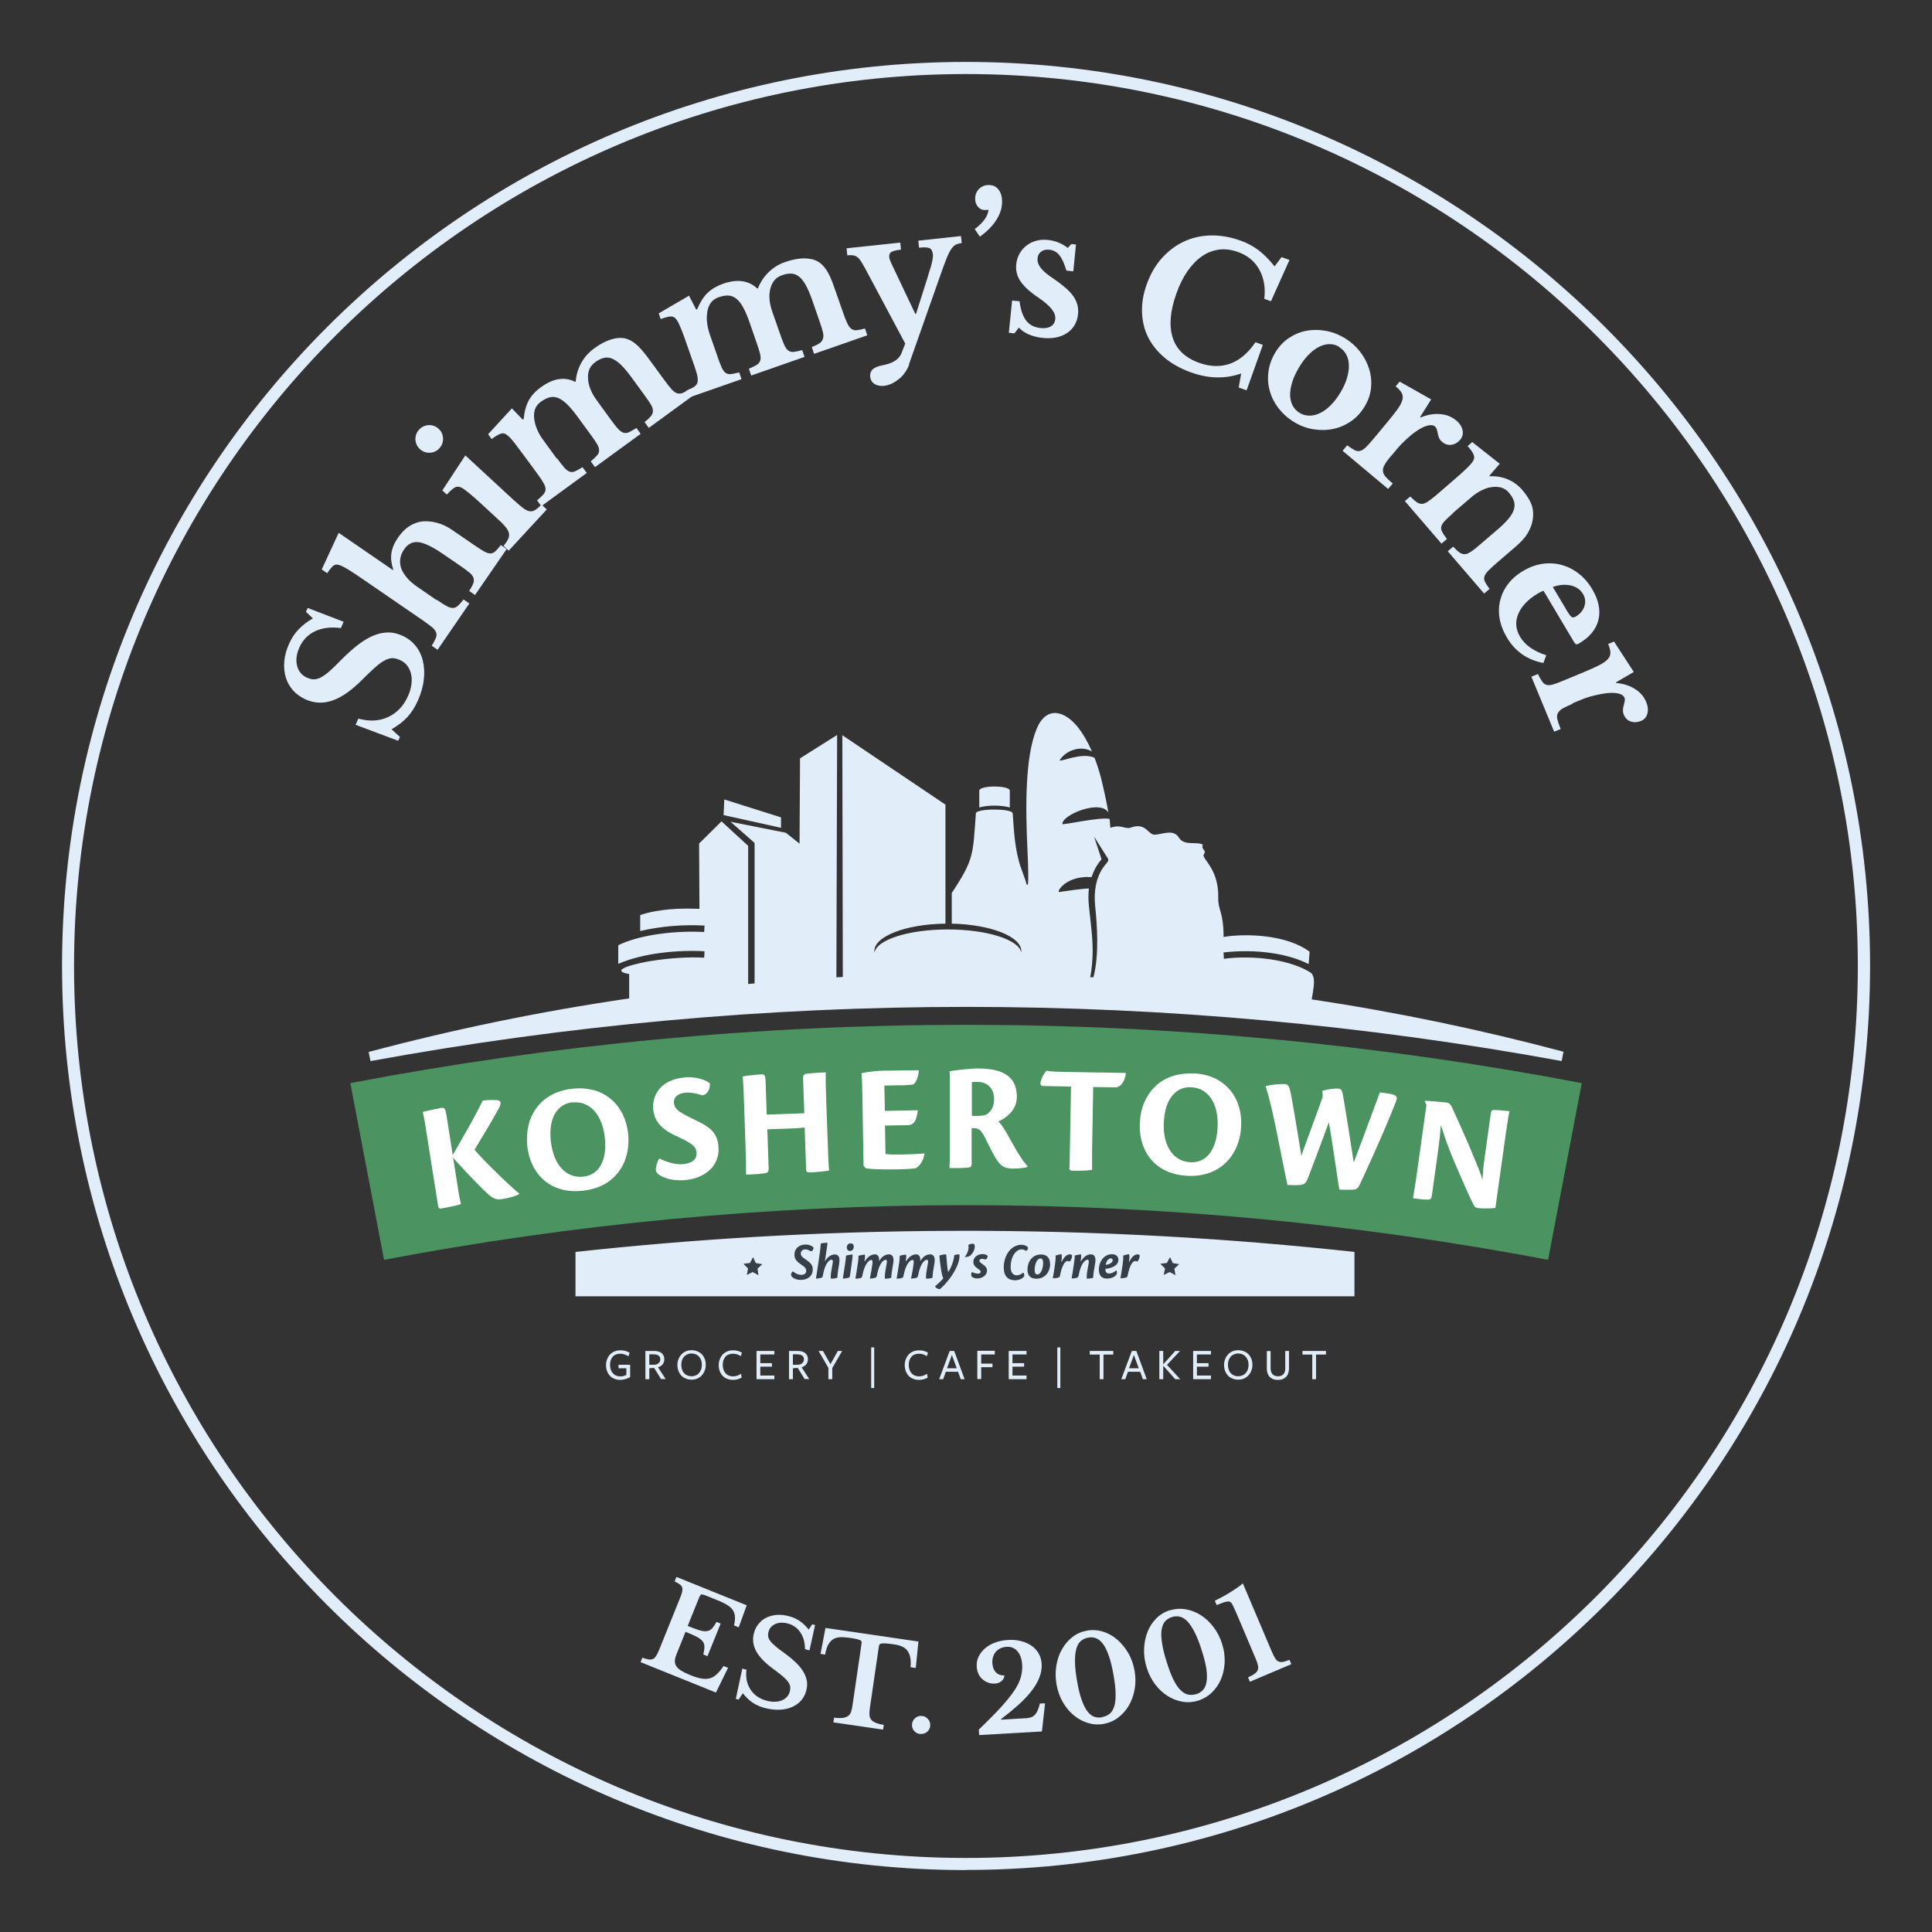 <?xml version="1.0" encoding="UTF-8"?>
<svg id="Layer_1" data-name="Layer 1" xmlns="http://www.w3.org/2000/svg" viewBox="0 0 159.43 159.43">
  <rect x="0" y="0" width="159.43" height="159.43" fill="#333333" stroke="none"/>
  <defs>
    <style>
      .cls-1 {
        fill: #363e48;
      }

      .cls-1, .cls-2, .cls-3, .cls-4 {
        stroke-width: 0px;
      }

      .cls-2 {
        fill: #e1eef9;
      }

      .cls-3 {
        fill: #4c9362;
      }

      .cls-4 {
        fill: #fff;
      }
    </style>
  </defs>
  <g>
    <path class="cls-2" d="M30.58,87.58l-.16-.77c7.01-1.87,14.19-3.35,21.5-4.42v-2.01c-1.98-.36,1.14-.97,1.74-1.07,1.51-.24,3.13-.36,4.45-.28l.03-.53c-2.17-.13-5.11.15-7.12,1.04v-1.54c1.93-.94,4.97-1.21,7.09-1.09l.03-.53c-1.73-.1-3.62.05-5.31.45v-1.32c1.63-.53,3.37-.57,4.89-.51l-.03-5.39,1.85-1.83,2.2,2.02v11.4l.53-.05v-11.59l-.09-.08-1.9-1.67,4.57.91,1.13.9.04-7.04,3.06-1.93-.06,20,.53-.03-.04-19.95,8.51,5.73v9.82c-3.26.04-5.87,1.04-5.87,2.27,0,.04,0,.08.01.13.17-1.07,2.82-1.92,6.06-1.92s5.89.85,6.06,1.92c0-.04,0-.08,0-.13,0-1.21-2.54-2.2-5.74-2.27v-2.53l.02-.03c1.83-2.77,1.72-3.12,1.97-6.54.03-.42,3.01-.42,3.04,0,.1,1.4.17,3.05.68,4.49.13.37.26.73.39,1.09.07.37.18.46.2.1.05-.77-.06-2.8-.06-2.81-.15-3.3-.21-7.53.78-9.88.81-1.9,2.32-1.46,3.42-.06.39.5.77,1.15,1.13,1.96-.98-.56-2.21-.03-2.67.73.09.16,1.83-.69,2.88-.21.19.49.37,1.04.53,1.64.2.82.4,1.68.62,2.89-.64-1.13-3.88.19-3.8.95.15.06,3.16-.61,3.89-.43.06.39.02.3.07.73.91-.32,1.21.15,1.66-.01,1.31-.48,1.43.62,2.02.58.7-.05,1.53-.48,1.98.25.43.71,1.51.28,1.97.58-.18.42.35.41.08.8-.23.33,1.25,1.13,1.19,3.58-.03,1.02.44,1.12.44,3.23,1.77-.3,5.19-.22,7.1,1.22l-.08,1.02c-.83-.43-1.89-.74-3.04-.91-1.31-.2-2.72-.2-4-.05.06.1.01.52.06.52,1.22-.16,2.59-.14,3.86.05,1.33.2,2.54.59,3.34,1.13.06.08.12.17.16.28.14.36,0,1.2-.13,1.89,7.06,1.06,14,2.51,20.78,4.32l-.15.77c-16.2-2.97-32.67-4.47-49.14-4.47s-32.93,1.5-49.14,4.47ZM89.96,80.64h.27c.48-1.81.31-4.28.14-5.91-.06-.63-.03-1.15.05-1.6.02-.13.05-.25.08-.36.03-.11.06-.22.1-.32.23-.65.55-1.03.7-1.2.12-.14.19-.23.14-.38l-1.16-1.84.62,1.88c-.18.21-.56.67-.82,1.46-.07,0-.13,0-.21.01-.18-.03-.41,0-.67.03-1.47.21-2.02,1.23-1.79,1.2.62-.09,1.96-.29,2.45-.29-.05.43-.06.91,0,1.46.03.34.07.63.1.91.17,1.54.32,2.85.09,4.46-.02.15-.05.31-.08.48ZM64.45,68.31v-.86l-4.68-1.48-.06,1.29,4.74,1.05ZM83.33,66.63v-1.38c0-.46-2.52-.46-2.52,0v1.38c.74-.2,1.77-.2,2.52,0Z"/>
    <path class="cls-3" d="M31.69,103.96l-2.78-14.58c16.75-3.2,33.76-4.81,50.81-4.81s34.06,1.61,50.81,4.81l-2.78,14.58c-15.56-2.95-31.61-4.51-48.03-4.51s-32.47,1.56-48.03,4.51Z"/>
    <path class="cls-4" d="M36.15,99.51c.02.11.05.17.11.2.06.03.14.03.24,0,.07-.01.16-.03.27-.05.11-.02.22-.05.35-.07.13-.03.25-.05.38-.08.12-.03.23-.06.33-.08.1-.03.17-.05.21-.07-.02-.08-.04-.19-.07-.32-.03-.13-.06-.3-.1-.5-.04-.2-.08-.45-.12-.75l-.36-2.27c.04.06.12.16.24.29.12.14.27.3.44.48.17.18.35.38.55.59.2.21.39.41.59.61.2.2.38.39.55.56.17.17.32.31.44.42.17.16.32.28.45.35.13.08.25.13.37.14.12.02.26.01.41-.01.23-.04.44-.08.64-.13.2-.05.37-.11.51-.16.14-.05.23-.09.26-.13v-.05c-.16-.12-.33-.28-.54-.46-.2-.19-.42-.39-.66-.61-.24-.22-.47-.45-.71-.69-.24-.24-.47-.47-.7-.69-.22-.23-.43-.44-.61-.64-.18-.19-.34-.37-.46-.51.17-.29.35-.6.55-.92.19-.33.39-.65.58-.97.19-.32.37-.62.52-.9.16-.28.29-.51.39-.69.07-.14.1-.25.11-.34,0-.09-.02-.16-.09-.21-.07-.05-.2-.07-.37-.07-.21-.01-.4-.01-.57,0-.17.01-.32.03-.45.05-.15.31-.33.65-.53,1.04-.2.38-.42.78-.65,1.19-.23.41-.45.8-.68,1.19-.22.39-.43.74-.61,1.06l-.51-3.23c-.03-.18-.06-.33-.09-.43-.03-.1-.07-.17-.12-.2-.05-.03-.12-.04-.2-.03-.06,0-.14.03-.25.05-.11.02-.22.05-.35.07-.13.03-.26.06-.38.08-.13.03-.24.06-.34.08-.1.02-.18.05-.23.06.03.12.07.31.12.58.05.27.11.61.17,1.04l.97,6.12ZM47.26,89.84c-.66.07-1.24.24-1.74.51-.5.27-.9.61-1.22,1.04-.32.42-.55.9-.68,1.44-.13.54-.17,1.11-.11,1.72.04.41.13.8.27,1.19.14.39.33.75.58,1.08s.54.62.9.85c.36.24.77.41,1.24.52.47.11,1,.13,1.6.07.55-.06,1.03-.19,1.46-.38.43-.19.8-.44,1.1-.74.31-.3.56-.64.75-1.02.19-.38.32-.79.39-1.23.07-.44.08-.89.03-1.36-.05-.45-.15-.88-.31-1.27-.16-.4-.37-.76-.63-1.08-.26-.32-.57-.59-.93-.81-.36-.22-.76-.38-1.21-.47-.45-.09-.94-.12-1.48-.06h-.01ZM47.24,90.98c.38-.04.73,0,1.04.14.31.13.58.33.8.59.23.27.41.58.55.95.14.37.23.77.28,1.21.07.63.04,1.17-.08,1.64-.12.46-.32.83-.61,1.11-.29.27-.65.43-1.11.48-.32.03-.63,0-.93-.11-.3-.11-.56-.28-.8-.53-.24-.25-.44-.56-.6-.95-.16-.39-.27-.84-.33-1.36-.05-.51-.04-.96.03-1.35.07-.38.19-.71.36-.97.17-.26.37-.46.61-.61.24-.14.5-.23.77-.26h.01ZM56.56,88.91c-.43.03-.81.11-1.12.24-.31.12-.57.28-.78.46-.21.18-.37.38-.48.6-.12.21-.2.43-.24.65-.04.22-.05.41-.04.6.01.2.05.4.11.6.06.2.16.4.3.59.14.19.33.39.58.57.25.19.57.37.95.54.34.16.61.29.83.41.21.12.38.23.49.33.12.1.2.2.24.3.05.1.07.21.08.32.01.2-.03.36-.12.5-.09.13-.23.24-.41.31-.18.07-.38.12-.62.14-.21.01-.43,0-.66-.04-.23-.04-.46-.1-.67-.18-.22-.08-.41-.16-.58-.25-.03.02-.06.07-.1.14-.03.07-.07.16-.1.26s-.06.2-.08.3c-.02.1-.03.18-.02.26,0,.09.04.17.1.24.06.07.16.15.29.22.12.07.28.14.47.21.19.06.41.11.66.14.25.03.53.04.83.02.39-.03.76-.11,1.11-.24.35-.13.66-.32.93-.55.27-.23.47-.51.61-.84.14-.33.2-.7.17-1.11-.02-.31-.08-.58-.18-.81-.1-.22-.24-.42-.4-.58-.17-.17-.37-.31-.6-.45-.23-.13-.48-.27-.77-.4-.32-.15-.58-.28-.8-.4-.22-.12-.39-.23-.53-.33-.13-.1-.23-.21-.29-.32-.06-.11-.1-.23-.11-.36-.01-.23.06-.42.24-.57.17-.15.43-.24.78-.27.13,0,.28,0,.44.02.16.02.31.05.46.08.15.04.27.08.37.12.13,0,.24-.04.33-.1.09-.07.16-.15.22-.25.05-.1.09-.21.11-.32.02-.11.03-.21.02-.31-.09-.08-.21-.15-.35-.22-.15-.07-.31-.12-.5-.17-.18-.05-.37-.08-.57-.1-.2-.02-.39-.03-.57-.01h-.01ZM63.27,91.97l-.09-2.61c0-.19-.02-.33-.03-.44-.02-.1-.05-.17-.09-.21-.04-.04-.11-.06-.19-.05-.08,0-.18,0-.32.02-.14,0-.28.02-.44.04-.16.01-.31.03-.46.05-.15.02-.27.04-.37.06.02.12.03.32.05.59.02.27.03.63.05,1.06l.14,4.09c.02.53.03,1,.04,1.38,0,.39,0,.71,0,.97.07,0,.17,0,.29,0,.12,0,.25-.01.39-.02.14,0,.28-.02.41-.03.14-.01.25-.03.35-.04.11,0,.19-.03.26-.05.06-.02.11-.06.13-.11.03-.05.04-.12.04-.22l-.11-3.26,1.79-.06c.31-.01.57-.02.78-.04.21-.01.38-.03.51-.05l.12,3.46c0,.11.03.18.09.21.05.03.13.04.23.04.09,0,.2-.01.35-.02.14-.01.3-.02.46-.04.16-.01.31-.03.45-.05.14-.02.24-.04.32-.05,0-.08-.02-.19-.03-.33-.01-.13-.02-.3-.03-.51-.01-.2-.02-.46-.03-.75l-.15-4.17c-.02-.54-.03-1-.04-1.39,0-.39,0-.71,0-.95-.12,0-.25.01-.39.02-.14,0-.28.02-.43.03-.14.01-.28.02-.4.03-.12,0-.23.02-.32.03-.08,0-.14.03-.19.05-.05.02-.09.06-.11.11-.02.05-.03.13-.03.22l.1,2.89-3.09.11ZM71.23,96.15l.21.26c.16.03.43.05.83.07.39.02.88.02,1.46.02.52,0,.94-.02,1.25-.04.31-.02.51-.04.6-.06.11-.07.22-.16.31-.27.09-.1.17-.23.24-.38.07-.15.12-.33.16-.54l-.03-.03c-.17.02-.35.03-.55.04s-.4.02-.6.03c-.2,0-.39.01-.56.02-.18,0-.33,0-.45,0-.22,0-.41,0-.57,0-.16-.01-.32-.03-.46-.05l-.04-2.34,1.85-.03c.16,0,.29-.03.4-.1.12-.07.21-.19.29-.37.07-.18.13-.43.17-.76l-2.72.05-.04-2.09,1.14-.02c.2,0,.38,0,.55-.01.17,0,.32-.02.45-.03.13-.01.23-.03.3-.06.05-.06.1-.13.16-.22.05-.09.1-.2.14-.35.05-.15.08-.34.11-.57-.27,0-.55,0-.84.01-.3,0-.59,0-.88.01-.29,0-.55,0-.78.01-.24,0-.43,0-.57.01-.2,0-.41.02-.61.04-.2.02-.4.05-.58.07-.18.03-.34.06-.48.09.02.19.03.37.04.54,0,.17.01.34.02.52,0,.17,0,.37.01.57l.1,5.95ZM80.2,93.1s.06,0,.09,0c.03,0,.06,0,.09,0,.07,0,.14,0,.21.02.07.01.14.05.21.09.07.05.15.12.22.23.08.1.16.24.25.41.18.36.33.68.47.94.13.26.25.48.35.66.11.18.21.33.3.45.11.14.23.26.35.33.12.08.25.13.39.16.14.03.3.05.48.04.17,0,.35,0,.51-.02.17-.01.31-.03.43-.05.12-.02.2-.05.24-.07v-.05c-.11-.13-.23-.28-.36-.45-.12-.17-.26-.38-.42-.64-.15-.25-.33-.56-.53-.92-.14-.25-.27-.48-.4-.71-.13-.22-.25-.42-.37-.59-.12-.17-.23-.3-.33-.38.11-.05.22-.11.36-.19.13-.08.27-.17.4-.29.14-.11.26-.24.38-.39.11-.15.21-.32.28-.51.07-.19.11-.41.11-.65,0-.53-.11-.97-.34-1.31-.23-.35-.58-.61-1.05-.78-.47-.17-1.08-.26-1.82-.26-.12,0-.27,0-.44.02-.17.01-.35.02-.55.04-.19.02-.38.04-.56.06-.18.02-.34.04-.48.06-.14.02-.24.04-.31.05,0,.11.01.23.02.35,0,.12,0,.25,0,.4v4.88c0,.54,0,1.01,0,1.39,0,.39-.02.71-.03.97.08,0,.18,0,.31,0,.13,0,.27,0,.42,0,.15,0,.3,0,.44-.02.14,0,.26-.01.35-.02.07,0,.13-.02.18-.04.05-.02.08-.05.1-.1.02-.05.03-.11.03-.2v-2.93ZM80.2,89.3c.07-.01.14-.02.22-.02.08,0,.16,0,.24,0,.26,0,.5.05.7.16.2.1.37.26.49.48.12.21.18.48.18.81,0,.21-.03.39-.08.54-.05.15-.11.27-.19.37-.07.1-.15.17-.22.23-.07.06-.13.09-.18.12-.05.02-.12.04-.22.06-.1.01-.2.03-.32.03-.12,0-.23.01-.34.01s-.2,0-.28-.02v-2.76ZM88.24,96.37c0,.1.02.16.07.19.05.03.13.05.23.05.31,0,.6,0,.87-.01.27-.01.5-.03.71-.06,0-.08,0-.19,0-.33,0-.13,0-.3,0-.5,0-.2,0-.45,0-.75l.09-5.26,1.91.03c.1-.02.21-.07.32-.15.11-.09.21-.21.29-.38.09-.17.14-.39.18-.66l-4.71-.08c-.31,0-.57,0-.78-.02-.21,0-.38-.01-.52-.02-.14,0-.25-.01-.33-.03-.08,0-.16-.02-.21-.04-.05.05-.1.12-.15.19-.05.07-.11.16-.16.26-.05.1-.11.23-.15.38-.05.16-.06.28-.01.34.04.07.12.1.24.1l2.25.04-.12,6.7ZM98.5,88.59c-.67-.03-1.26.05-1.8.23-.53.19-.99.46-1.37.83-.38.37-.68.81-.9,1.31-.22.51-.34,1.07-.37,1.68-.02.41,0,.82.08,1.22.08.41.21.79.4,1.16.19.37.44.69.75.98.32.29.69.53,1.14.71.45.18.97.29,1.56.32.55.03,1.05-.02,1.5-.15.45-.12.86-.31,1.21-.56.35-.25.65-.54.9-.89.25-.35.44-.73.58-1.15.14-.42.22-.87.24-1.33.02-.45-.01-.89-.1-1.31-.09-.42-.24-.81-.45-1.17-.21-.36-.47-.67-.79-.95-.32-.28-.69-.49-1.12-.66-.43-.16-.91-.26-1.45-.29h-.01ZM98.3,89.72c.38.02.72.12,1,.3.28.18.52.42.7.71.18.3.31.64.39,1.03.08.39.11.8.09,1.24-.03.63-.14,1.17-.33,1.61-.19.44-.44.77-.77,1-.33.22-.72.32-1.17.3-.32-.02-.62-.1-.9-.25-.27-.15-.51-.37-.71-.65-.2-.28-.35-.63-.45-1.03-.1-.41-.14-.87-.11-1.4.03-.52.11-.96.24-1.33.13-.37.3-.67.51-.9.21-.23.44-.4.69-.5.26-.1.53-.15.8-.13h.01ZM110.51,89.84c-.22-.02-.43-.01-.66.02-.23.03-.47.08-.73.16,0,.06.02.14.02.23,0,.09.01.18.01.26-.15.41-.29.82-.44,1.23-.15.41-.29.8-.43,1.18-.14.38-.27.73-.39,1.06-.12.32-.22.61-.31.85-.09.24-.15.43-.19.56-.08-.53-.17-1.05-.25-1.54-.08-.49-.16-.96-.23-1.39-.07-.43-.14-.82-.2-1.17-.06-.35-.12-.65-.16-.89-.05-.24-.09-.43-.13-.57-.04-.13-.09-.23-.15-.28-.06-.05-.14-.09-.23-.09-.11,0-.24,0-.39,0-.15,0-.31.02-.47.04-.16.02-.31.04-.44.06-.13.02-.23.05-.3.07.14.46.28.95.41,1.49.13.53.25,1.08.37,1.65.12.57.24,1.14.35,1.72.11.58.23,1.15.34,1.7.11.56.22,1.09.33,1.59.15.01.31.02.48.02.17,0,.32,0,.46-.01.14-.01.24-.02.31-.04.1-.03.18-.09.25-.17.07-.08.12-.19.17-.31.06-.16.14-.35.22-.57.09-.23.18-.47.28-.74.1-.27.2-.54.31-.82.11-.28.21-.56.31-.83.1-.27.2-.52.28-.75.09-.23.16-.43.22-.6.06-.16.1-.29.13-.36.06.38.13.77.19,1.18.06.41.13.81.19,1.22.06.41.12.8.18,1.19.06.38.11.74.16,1.08.05.33.1.63.14.89.12.01.24.02.37.02.14,0,.27,0,.4,0,.13,0,.25,0,.35-.01.1,0,.18-.02.23-.03.07-.03.13-.07.18-.13.05-.06.1-.14.15-.24.35-.75.7-1.51,1.05-2.29.35-.78.69-1.55,1.02-2.32.33-.77.64-1.53.93-2.27.05-.12.07-.22.06-.3-.01-.08-.06-.14-.13-.19-.07-.05-.18-.08-.31-.11-.13-.03-.27-.05-.4-.07-.13-.02-.25-.03-.35-.05-.1-.01-.17-.02-.2-.02-.09.22-.19.5-.31.83-.12.33-.27.72-.44,1.18-.17.46-.37,1-.6,1.62-.23.62-.5,1.34-.81,2.15-.1-.66-.2-1.28-.29-1.88-.09-.6-.18-1.14-.26-1.64-.08-.5-.15-.92-.21-1.28-.06-.35-.1-.61-.13-.78-.02-.09-.04-.16-.06-.24-.02-.07-.05-.13-.09-.18-.04-.05-.08-.07-.14-.08h-.01ZM117.71,91.2l-.75,5.35c-.07.54-.14.99-.2,1.37-.06.38-.12.7-.16.95.15.03.31.05.46.07.15.02.29.03.42.04.13,0,.23.01.31.01.08,0,.14,0,.19-.02.05-.01.09-.04.11-.08.03-.04.04-.11.06-.19l.47-3.36c.03-.22.06-.44.09-.68.03-.23.06-.5.1-.79.03-.29.06-.64.09-1.03.09.28.18.54.26.79.08.25.17.5.26.75.09.25.19.51.3.79.11.28.24.59.39.93.18.42.34.79.48,1.11.14.32.26.6.37.85.11.25.22.49.32.7.1.22.21.44.32.66.04.09.09.15.14.19.05.04.12.07.21.08.11.02.24.02.39.03.15,0,.3,0,.45,0,.15,0,.28-.01.39-.02.11,0,.19-.01.22-.02l.79-5.63c.07-.53.14-.98.2-1.37.06-.38.11-.71.17-.98-.11-.02-.23-.03-.36-.04-.13-.01-.27-.03-.41-.04-.14,0-.29-.02-.43-.02-.07-.01-.12-.01-.17,0-.05.01-.08.04-.11.09-.03.05-.05.12-.06.21l-.5,3.58c-.02.16-.04.31-.06.45-.02.14-.04.28-.05.42-.01.14-.03.29-.04.45-.01.16-.02.35-.03.56-.07-.24-.16-.48-.25-.73-.1-.25-.2-.51-.32-.79-.12-.28-.24-.58-.38-.91-.14-.34-.29-.7-.45-1.05-.16-.36-.31-.7-.46-1.04-.15-.33-.28-.64-.41-.91-.12-.27-.22-.49-.3-.66-.05-.08-.11-.14-.16-.19-.05-.05-.11-.08-.18-.09-.05,0-.14-.02-.26-.03-.12-.01-.26-.03-.41-.04-.16-.02-.31-.03-.47-.04-.16-.01-.3-.02-.43-.03-.13,0-.22-.01-.28-.01v.06s.14.31.14.31Z"/>
    <path class="cls-2" d="M47.49,103.31c9.36-1.02,19.73-1.7,30.98-1.74,12.16-.05,23.32.65,33.3,1.74v3.66H47.49v-3.66Z"/>
    <path class="cls-1" d="M67.13,102.99c0,.11-.12.32-.25.25-.07-.04-.24-.14-.42-.14-.22,0-.38.14-.38.33,0,.15.05.27.4.5.46.3.59.51.59.82,0,.58-.46.87-1,.87-.31,0-.6-.12-.73-.27-.04-.05-.06-.09-.06-.17,0-.11.07-.22.15-.27.16.14.42.29.69.29s.41-.13.41-.32c0-.18-.07-.3-.42-.53-.45-.3-.55-.53-.55-.83,0-.46.35-.82.93-.82.32,0,.59.15.66.28Z"/>
    <path class="cls-1" d="M69.26,104.23c-.04.22-.06.38-.11.68-.02.13-.05.4-.05.53-.14.06-.45.08-.52.08-.03,0-.04-.21,0-.52.04-.26.09-.51.14-.81.02-.13,0-.24-.1-.24-.19,0-.56.32-.72,1.33-.01.08-.03.12-.07.14-.06.04-.28.08-.5.09.08-.42.29-1.89.34-2.26.05-.46.06-.56.06-.64.15-.03.37-.06.5-.06.06,0,.06.08.04.18-.04.27-.11.79-.2,1.36.22-.37.5-.57.84-.57.31,0,.42.29.34.72Z"/>
    <path class="cls-1" d="M70.35,103.77c-.08.56-.16,1.22-.21,1.51-.01.08-.04.12-.07.14-.04.03-.29.08-.52.09.04-.28.12-.74.18-1.15.06-.45.09-.67.08-.74.05-.03.45-.1.5-.1s.06.04.03.25ZM70.45,102.88c.01.23-.16.35-.3.35-.11,0-.25-.04-.27-.28-.01-.26.2-.35.3-.35.14,0,.26.06.28.28Z"/>
    <path class="cls-1" d="M71.37,104.07c.18-.27.46-.56.83-.56.25,0,.37.22.34.52t0,.04h0c.19-.31.45-.56.83-.56.33,0,.4.34.35.67-.03.19-.08.48-.12.73-.03.21-.05.4-.05.53-.11.06-.44.08-.51.08-.04,0-.03-.24,0-.49.03-.22.1-.6.14-.82.03-.16-.01-.25-.09-.25-.19,0-.54.28-.73,1.3-.02.09-.04.13-.08.16-.06.03-.23.08-.5.09.09-.41.19-1,.22-1.29.01-.13,0-.25-.1-.25-.18,0-.55.3-.74,1.3-.02.09-.03.13-.07.16-.06.04-.22.08-.5.09.05-.26.13-.8.19-1.2.06-.36.07-.59.06-.69.07-.03.46-.1.5-.1.05,0,.06.14.01.46,0,.03-.01.07-.01.09h.01Z"/>
    <path class="cls-1" d="M74.77,104.07c.18-.27.46-.56.83-.56.25,0,.37.22.34.52t0,.04h0c.19-.31.45-.56.83-.56.33,0,.4.34.35.67-.03.19-.08.48-.12.73-.03.21-.05.4-.05.53-.11.06-.44.08-.51.08-.04,0-.03-.24,0-.49.03-.22.1-.6.14-.82.03-.16-.01-.25-.09-.25-.19,0-.54.28-.73,1.3-.02.09-.04.13-.08.16-.06.03-.23.08-.5.09.09-.41.19-1,.22-1.29.01-.13,0-.25-.1-.25-.18,0-.55.3-.74,1.3-.02.09-.03.13-.07.16-.06.04-.22.08-.5.09.05-.26.13-.8.19-1.2.06-.36.07-.59.06-.69.07-.03.46-.1.5-.1.05,0,.06.14.01.46,0,.03-.01.07-.01.09h.01Z"/>
    <path class="cls-1" d="M77.16,106.15c.19-.16.56-.5.68-.66-.03-.07-.07-.17-.11-.32-.08-.37-.19-1.2-.21-1.56.12-.05.39-.1.5-.1.05,0,.06.03.07.08.02.34.07.85.1,1.11.02.13.05.22.06.27.28-.42.47-1.01.5-1.4.05-.02.26-.06.39-.06.03,0,.04.06.04.13,0,.31-.12.85-.65,1.64-.36.54-.83,1.01-.99,1.1-.18,0-.35-.13-.38-.24Z"/>
    <path class="cls-1" d="M79.62,103.71c.21-.25.36-.62.29-.98.09-.05.24-.1.37-.1.12,0,.16.12.16.24,0,.3-.21.6-.37.74-.12.1-.32.12-.46.12h0Z"/>
    <path class="cls-1" d="M81.5,103.65c0,.12-.09.33-.25.27-.06-.02-.13-.04-.21-.04-.12,0-.22.05-.22.16,0,.08.06.14.34.34.21.15.29.28.29.47,0,.31-.3.65-.81.65-.22,0-.4-.08-.46-.17-.06-.11-.04-.3.04-.36.11.07.33.13.48.13.14,0,.23-.06.23-.15,0-.07-.06-.14-.32-.32-.22-.16-.29-.31-.29-.49,0-.36.31-.65.76-.65.18,0,.35.06.42.14Z"/>
    <path class="cls-1" d="M84.53,105.28c-.06.18-.4.37-.76.37-.59,0-.94-.34-.94-1.07,0-.48.15-1.01.49-1.4.22-.25.56-.46.96-.46.27,0,.5.11.56.25,0,.1-.12.32-.24.22-.06-.05-.18-.09-.3-.09-.44,0-.9.56-.9,1.45,0,.42.17.69.51.69.2,0,.42-.13.52-.22.08.03.1.18.09.27Z"/>
    <path class="cls-1" d="M86.66,104.28c0,.7-.44,1.24-1.13,1.24-.49,0-.74-.24-.74-.75,0-.68.41-1.25,1.12-1.25.52,0,.74.33.74.77ZM85.38,104.82c0,.19.06.35.22.35.28,0,.48-.44.48-.98,0-.16-.05-.34-.22-.34-.29,0-.48.47-.48.96Z"/>
    <path class="cls-1" d="M87.61,104.13c.23-.5.5-.62.68-.62.08,0,.14.03.18.07.02.14-.09.43-.19.53-.05-.03-.11-.05-.19-.05-.15,0-.43.23-.62,1.21-.01.08-.04.12-.09.14-.07.04-.36.08-.5.08.06-.35.18-1.07.22-1.49.01-.11.02-.31,0-.39.08-.03.4-.11.48-.11.04,0,.07.23,0,.62h.01Z"/>
    <path class="cls-1" d="M89.21,104.07c.2-.32.46-.56.82-.56.31,0,.41.28.35.69-.03.19-.08.46-.12.71-.03.21-.05.4-.05.53-.11.06-.44.08-.51.08-.03,0-.03-.24,0-.49.03-.21.1-.58.14-.8.02-.12.02-.28-.1-.28-.16,0-.54.25-.73,1.3-.02.09-.05.14-.1.17-.06.04-.2.07-.48.08.05-.26.13-.8.19-1.2.06-.36.08-.59.06-.69.07-.03.46-.1.5-.1s.06.13.01.46c0,.03,0,.08-.01.1h0Z"/>
    <path class="cls-1" d="M92.29,103.96c0,.53-.68.72-1.07.74v.06c0,.21.09.33.3.33.25,0,.46-.14.59-.26.03.03.06.09.06.17,0,.1-.03.18-.08.23-.12.14-.37.28-.75.28-.47,0-.66-.3-.66-.75,0-.63.41-1.26,1.08-1.26.35,0,.53.2.53.45ZM91.24,104.37c.39-.03.58-.22.58-.37,0-.06-.04-.16-.15-.16-.16,0-.36.17-.43.53Z"/>
    <path class="cls-1" d="M93.19,104.13c.23-.5.5-.62.68-.62.08,0,.14.03.18.07.02.14-.09.43-.19.53-.05-.03-.11-.05-.19-.05-.15,0-.43.23-.62,1.21-.01.08-.04.12-.09.14-.07.04-.36.08-.5.08.06-.35.18-1.07.22-1.49.01-.11.02-.31,0-.39.08-.03.4-.11.48-.11.04,0,.07.23,0,.62h.01Z"/>
    <polygon class="cls-1" points="62.91 104.32 62.51 104.69 62.59 105.23 62.11 104.97 61.63 105.21 61.73 104.68 61.35 104.29 61.89 104.22 62.14 103.74 62.37 104.23 62.91 104.32"/>
    <polygon class="cls-1" points="97.31 104.32 96.91 104.69 97 105.23 96.52 104.97 96.03 105.21 96.14 104.68 95.75 104.29 96.29 104.22 96.55 103.74 96.78 104.23 97.31 104.32"/>
    <path class="cls-2" d="M52,113.64v-1.02h-.96v.29h.65v.55c-.07.03-.15.06-.23.09-.08.02-.18.03-.27.03-.13,0-.24-.02-.35-.07-.11-.04-.19-.11-.27-.19-.07-.08-.13-.18-.17-.3-.04-.12-.06-.25-.06-.39s.02-.27.06-.39c.04-.11.1-.21.17-.29.07-.08.16-.14.27-.18.1-.04.22-.06.35-.06.12,0,.24.02.35.06.12.04.22.09.32.15l.1-.29c-.1-.06-.22-.11-.36-.15-.14-.04-.28-.05-.42-.05-.17,0-.32.03-.47.09-.14.06-.26.14-.37.25-.1.11-.18.24-.24.39-.06.15-.09.32-.09.5s.03.35.09.5c.06.15.14.28.24.38.1.11.23.19.37.24.14.06.3.09.47.09.13,0,.26-.02.41-.06.15-.04.28-.09.41-.17h0ZM53.58,112.91l.4-.03.57.92h.38l-.63-.97c.16-.05.29-.13.38-.24.09-.11.14-.25.14-.43,0-.21-.07-.37-.22-.5-.14-.12-.36-.18-.64-.18h-.7v2.33h.32v-.9h0ZM53.58,112.63v-.87h.34c.18,0,.32.03.42.1.1.07.15.17.15.31,0,.07-.01.14-.04.19-.03.05-.07.1-.11.14-.05.04-.1.07-.17.09-.06.02-.14.03-.21.03h-.38ZM58.15,112.13c-.06-.15-.14-.28-.24-.38-.1-.1-.23-.19-.37-.24-.14-.06-.3-.09-.47-.09s-.33.03-.47.09c-.14.06-.27.15-.37.26-.1.11-.18.24-.24.39-.06.15-.09.31-.09.48,0,.18.03.35.09.5.06.15.14.28.24.38.1.11.23.19.37.24.14.06.3.09.47.09s.33-.03.47-.09c.14-.06.27-.15.37-.26.1-.11.18-.24.24-.39.06-.15.09-.31.09-.49,0-.18-.03-.35-.09-.5h0ZM57.85,113.02c-.04.11-.1.21-.17.29-.07.08-.16.15-.27.19-.1.04-.22.07-.34.07s-.24-.02-.35-.07c-.11-.04-.2-.11-.27-.19-.08-.08-.13-.18-.17-.3-.04-.12-.06-.25-.06-.39s.02-.26.06-.38c.04-.11.1-.21.17-.29.07-.08.16-.14.27-.19.1-.04.22-.07.34-.07s.24.02.35.07c.11.04.2.11.27.19.08.08.13.18.18.29.04.11.06.24.06.39s-.02.26-.06.38h0ZM61.22,111.62c-.09-.06-.21-.11-.34-.14-.13-.04-.26-.05-.4-.05-.17,0-.32.03-.47.09-.14.06-.26.14-.37.25-.1.11-.18.24-.24.39-.06.15-.09.32-.09.5s.03.35.09.5c.06.15.14.28.24.38.1.11.23.19.37.24.14.06.3.09.47.09.13,0,.26-.02.39-.05.13-.04.24-.08.33-.14l-.05-.32c-.08.06-.18.12-.3.16-.12.04-.24.06-.36.06s-.24-.02-.35-.07c-.11-.04-.2-.11-.27-.19-.07-.08-.13-.18-.17-.3-.04-.12-.06-.25-.06-.39s.02-.27.06-.39c.04-.11.1-.21.17-.29.07-.08.16-.14.27-.18.1-.04.22-.06.35-.06s.23.02.33.05c.1.03.2.08.31.15l.1-.29h0ZM63.9,113.8v-.29h-1.16v-.73h.96v-.29h-.96v-.72h1.16v-.29h-1.47v2.33h1.47ZM65.43,112.91l.4-.03.57.92h.38l-.63-.97c.16-.05.29-.13.38-.24.09-.11.14-.25.14-.43,0-.21-.07-.37-.22-.5-.14-.12-.36-.18-.64-.18h-.7v2.33h.32v-.9h0ZM65.43,112.63v-.87h.34c.18,0,.32.03.42.1.1.07.15.17.15.31,0,.07-.01.14-.04.19-.03.05-.07.1-.11.14-.05.04-.1.07-.17.09-.06.02-.14.03-.21.03h-.38ZM69.49,111.48h-.35l-.61,1.09-.62-1.09h-.36l.81,1.4v.93h.32v-.92l.81-1.4h0ZM71.89,114.54h.25v-3.35h-.25v3.35h0ZM76.57,111.62c-.09-.06-.21-.11-.34-.14-.13-.04-.26-.05-.4-.05-.17,0-.32.03-.47.09-.14.06-.27.14-.37.25-.1.11-.18.24-.24.39-.06.15-.09.32-.09.5s.03.35.09.5c.06.15.14.28.24.38.1.11.23.19.37.24.14.06.3.09.47.09.13,0,.26-.02.39-.05.13-.04.24-.08.33-.14l-.05-.32c-.08.06-.18.12-.3.16-.12.04-.24.06-.36.06s-.24-.02-.35-.07c-.11-.04-.2-.11-.27-.19-.07-.08-.13-.18-.17-.3-.04-.12-.06-.25-.06-.39s.02-.27.06-.39c.04-.11.1-.21.17-.29.07-.08.16-.14.27-.18.1-.04.22-.06.35-.06s.23.02.33.05c.1.03.2.08.31.15l.1-.29h0ZM78.73,111.48h-.36l-.87,2.33h.33l.22-.61h1.01l.22.61h.32l-.86-2.33h0ZM78.95,112.91h-.8l.4-1.1.4,1.1h0ZM80.65,113.8h.32v-.98h.93v-.29h-.93v-.76h1.12v-.3h-1.44v2.33h0ZM84.71,113.8v-.29h-1.16v-.73h.96v-.29h-.96v-.72h1.16v-.29h-1.47v2.33h1.47ZM87.25,114.54h.25v-3.35h-.25v3.35h0ZM91.87,111.78v-.3h-1.94v.3h.82v2.03h.31v-2.03h.81ZM93.76,111.48h-.36l-.87,2.33h.33l.22-.61h1.01l.22.61h.32l-.86-2.33h0ZM93.97,112.91h-.8l.4-1.1.4,1.1h0ZM95.99,112.59v-1.11h-.32v2.33h.32v-1.11h0l.99,1.11h.41l-1.09-1.18,1.08-1.15h-.4l-.99,1.11h0ZM99.93,113.8v-.29h-1.16v-.73h.96v-.29h-.96v-.72h1.16v-.29h-1.47v2.33h1.47ZM103.26,112.13c-.06-.15-.14-.28-.24-.38-.1-.1-.23-.19-.37-.24-.14-.06-.3-.09-.47-.09s-.33.03-.47.09c-.14.06-.27.15-.37.26-.1.11-.19.24-.24.39-.06.15-.09.31-.09.48,0,.18.03.35.09.5.06.15.14.28.24.38.1.11.23.19.37.24.14.06.3.09.47.09s.33-.03.47-.09c.14-.06.27-.15.37-.26.1-.11.18-.24.24-.39.06-.15.09-.31.09-.49,0-.18-.03-.35-.09-.5h0ZM102.97,113.02c-.04.11-.1.21-.18.29-.07.08-.16.15-.27.19-.1.04-.22.07-.34.07s-.24-.02-.35-.07c-.11-.04-.2-.11-.27-.19-.08-.08-.13-.18-.17-.3-.04-.12-.06-.25-.06-.39s.02-.26.06-.38c.04-.11.1-.21.17-.29.07-.08.16-.14.27-.19.1-.04.22-.07.34-.07s.24.02.35.07c.11.04.2.11.27.19.08.08.13.18.18.29.04.11.06.24.06.39s-.02.26-.06.38h0ZM106.37,112.91v-1.43h-.31v1.44c0,.22-.05.38-.16.49-.11.11-.25.16-.43.16-.21,0-.37-.06-.47-.18-.1-.12-.15-.28-.15-.49v-1.41h-.31v1.46c0,.14.02.26.06.38.04.11.1.21.17.29.08.08.17.14.29.19.11.04.24.06.39.06.15,0,.29-.02.4-.07.11-.04.21-.11.29-.19.08-.08.13-.18.17-.3.04-.12.06-.25.06-.4h0ZM109.42,111.78v-.3h-1.94v.3h.81v2.03h.31v-2.03h.81Z"/>
  </g>
  <g>
    <path class="cls-2" d="M56.76,134.18c.39.16.71.27.96.35.25.07.45.1.62.07.16-.02.3-.1.42-.22.11-.12.24-.31.37-.54l.34.14-1.09,2.69-.34-.14c.06-.26.09-.47.09-.65,0-.17-.05-.32-.16-.45-.1-.13-.27-.25-.49-.37-.22-.11-.52-.25-.91-.4l-.76,1.89c-.08.2-.12.37-.12.53,0,.16.04.3.13.43.09.13.23.26.42.37.19.12.43.23.72.35.35.14.65.24.91.28.26.05.5.04.7-.01.21-.06.4-.17.58-.34.18-.17.37-.39.56-.68l.37.15-1,2.04-6.22-2.51.15-.37c.2.08.38.12.52.15.14.02.26,0,.36-.04.1-.05.18-.13.26-.26.08-.12.16-.29.25-.51l1.71-4.24c.09-.21.15-.39.18-.53.03-.14.03-.26,0-.36-.03-.1-.1-.19-.2-.26-.1-.07-.24-.15-.42-.24l.15-.37,5.8,2.34-.66,1.82-.39-.16c.07-.27.09-.51.08-.71-.01-.2-.07-.38-.17-.54-.1-.16-.25-.3-.46-.43-.21-.13-.47-.26-.8-.39l-1.04-.42c-.16-.06-.26-.08-.32-.06-.05.02-.11.11-.17.26l-.94,2.33Z"/>
    <path class="cls-2" d="M61.23,137.69l.37.1c-.08.63.03,1.17.33,1.63.3.46.74.76,1.32.92.24.06.46.1.67.09.21,0,.4-.04.57-.1.17-.07.31-.16.43-.28.12-.12.2-.27.25-.45.04-.15.05-.29.04-.42-.02-.12-.08-.26-.18-.4-.1-.14-.26-.3-.46-.47-.2-.17-.47-.38-.8-.62-.67-.49-1.12-.97-1.38-1.45-.25-.48-.31-.97-.17-1.49.08-.3.21-.56.4-.77.18-.22.4-.39.66-.51.26-.12.54-.19.86-.21.32-.02.65.02,1,.12.32.09.62.22.87.4.26.18.5.41.72.69l.3-.43.23.06-.46,2.09-.37-.1c0-.56-.14-1.03-.39-1.39-.25-.37-.59-.61-1.01-.72-.39-.11-.74-.1-1.04.03-.3.13-.49.34-.57.65-.04.13-.05.26-.03.38.02.12.07.24.17.37.09.13.23.27.42.43.18.16.42.34.72.55.4.29.73.57,1,.83.27.26.47.52.62.78.15.26.23.51.27.76.03.25.01.51-.06.77-.09.32-.24.6-.45.83-.21.23-.47.4-.78.53-.3.12-.64.19-1.02.2-.38.01-.77-.04-1.19-.15-.38-.11-.71-.25-.99-.44-.28-.19-.54-.45-.8-.77l-.35.52-.23-.06.53-2.47Z"/>
    <path class="cls-2" d="M75.56,137.64l-.42-.06c.03-.32.02-.6-.03-.82-.04-.22-.13-.41-.24-.56-.12-.15-.27-.26-.46-.34-.19-.08-.41-.14-.67-.17-.25-.04-.46-.06-.61-.07-.15-.01-.27-.01-.36,0-.09.01-.14.03-.18.07-.03.04-.05.08-.06.14l-.75,5.13c-.03.21-.04.39-.03.54,0,.15.05.29.13.39.08.11.2.2.37.27.17.07.4.14.68.18l-.06.39-4.1-.6.06-.39c.29.04.53.04.72.02.18-.02.33-.08.44-.16.11-.08.19-.19.24-.34.05-.15.09-.32.12-.53l.75-5.13c0-.06,0-.11-.01-.15-.02-.04-.06-.08-.13-.11-.07-.03-.17-.06-.3-.09-.13-.03-.31-.06-.52-.09-.24-.03-.46-.06-.68-.06-.22,0-.42.03-.6.11-.18.08-.33.23-.47.43-.13.2-.23.5-.3.9l-.38-.06.41-2.14,7.67,1.12-.22,2.17Z"/>
    <path class="cls-2" d="M75.26,142.31c.01-.21.1-.39.25-.52.15-.14.33-.2.54-.19.22.01.39.1.53.26.14.16.2.34.18.55-.01.2-.1.37-.25.5-.15.13-.34.19-.56.18-.21-.01-.38-.1-.51-.25-.13-.15-.19-.33-.18-.53Z"/>
    <path class="cls-2" d="M82.61,141.91l2.02-.12c.16,0,.31-.03.43-.07.12-.04.23-.1.32-.19.09-.09.17-.21.24-.37.07-.15.14-.35.19-.58l.43-.02-.26,2.32-5.18.3-.03-.45c.75-.72,1.35-1.33,1.83-1.85.47-.52.84-.98,1.11-1.38.26-.4.44-.77.53-1.1.09-.33.13-.67.11-1.02-.03-.48-.16-.85-.39-1.12s-.54-.39-.91-.36c-.18.01-.34.05-.49.12-.15.07-.28.17-.38.28-.1.12-.18.26-.23.42-.05.16-.07.33-.06.52.02.33.12.58.3.77.18.18.41.26.7.25-.02.19-.1.35-.25.47-.14.12-.32.19-.53.2-.2.01-.4-.01-.57-.08-.18-.06-.34-.16-.47-.28-.14-.12-.25-.27-.33-.45-.08-.18-.13-.37-.14-.59-.02-.3.03-.57.16-.83.12-.25.3-.48.53-.68.23-.2.51-.36.84-.48.33-.12.68-.19,1.07-.21.39-.02.75.01,1.08.1.33.09.62.22.86.39.24.17.44.39.58.64.14.25.22.54.24.85.02.4-.05.79-.21,1.17-.16.39-.39.77-.69,1.14-.3.37-.66.75-1.08,1.12-.42.37-.88.75-1.38,1.13v.05Z"/>
    <path class="cls-2" d="M89.69,134.56c.45-.08.89-.05,1.32.08.43.13.82.35,1.17.65.35.3.66.67.92,1.11.26.44.43.94.53,1.49.09.53.09,1.04,0,1.53-.09.49-.25.93-.48,1.33-.23.39-.53.72-.88.99-.36.27-.76.44-1.21.52-.44.08-.87.05-1.29-.08-.42-.13-.81-.34-1.16-.63-.35-.29-.65-.65-.9-1.08-.25-.43-.42-.91-.52-1.44-.1-.55-.1-1.08-.02-1.58.08-.5.24-.96.47-1.36.23-.4.52-.74.87-1.01.35-.27.75-.44,1.19-.52ZM90.96,141.69c.23-.04.43-.13.6-.26.17-.13.29-.33.38-.6.09-.27.13-.62.12-1.04,0-.42-.06-.94-.17-1.56-.11-.64-.24-1.17-.39-1.59-.14-.42-.31-.75-.48-.98-.18-.24-.37-.39-.57-.47-.2-.08-.42-.1-.66-.05-.23.04-.43.13-.6.28-.17.14-.29.36-.37.64-.08.28-.12.65-.11,1.09,0,.44.07.99.18,1.63.11.62.23,1.12.38,1.52.14.4.3.71.47.93.17.22.36.37.56.44.2.07.42.08.66.04Z"/>
    <path class="cls-2" d="M96.54,132.89c.43-.14.87-.16,1.31-.09.44.08.86.24,1.25.49.39.25.74.58,1.05.99.31.41.55.88.71,1.41.16.51.22,1.01.2,1.51-.03.5-.13.96-.31,1.38-.18.42-.43.78-.75,1.09-.32.31-.7.53-1.13.67-.43.13-.86.16-1.29.09-.43-.08-.84-.23-1.23-.48-.38-.24-.73-.56-1.03-.96-.3-.4-.53-.85-.69-1.36-.17-.54-.24-1.06-.22-1.57.02-.51.12-.98.29-1.41.17-.43.42-.8.73-1.11.31-.31.68-.53,1.11-.67ZM98.7,139.81c.23-.07.41-.18.56-.34.15-.15.25-.37.3-.65.05-.28.05-.63,0-1.04-.06-.42-.18-.93-.37-1.52-.19-.62-.39-1.13-.59-1.53-.2-.4-.4-.7-.6-.92-.2-.21-.41-.34-.63-.4-.21-.05-.43-.04-.66.03-.23.07-.41.19-.56.35-.15.16-.24.39-.29.68-.05.29-.04.66.03,1.1.06.44.19.97.39,1.59.19.6.37,1.09.56,1.46.19.38.38.66.59.86.2.2.41.32.62.36.21.04.43.03.65-.04Z"/>
    <path class="cls-2" d="M104.94,136.26c.1.24.19.42.27.56.08.13.17.23.28.28.1.05.23.07.37.04.14-.02.33-.08.55-.17l.15.36-3.42,1.45-.15-.36c.23-.11.42-.21.54-.3.13-.09.21-.19.26-.3.04-.11.05-.24.02-.38-.03-.15-.09-.33-.18-.54l-1.4-3.31c-.15-.35-.27-.64-.38-.87-.1-.23-.18-.38-.23-.44-.09-.12-.23-.16-.42-.11-.19.04-.45.14-.8.28l-.15-.36c.16-.08.35-.17.55-.28.21-.11.42-.23.63-.36.21-.13.42-.26.62-.4.2-.14.37-.26.51-.39l2.38,5.61Z"/>
  </g>
  <g>
    <path class="cls-2" d="M29.34,59.82l.23-.52c.91.25,1.73.21,2.46-.13.73-.34,1.28-.92,1.64-1.73.15-.33.24-.65.28-.97.04-.31.03-.6-.03-.86-.06-.26-.17-.49-.32-.69-.15-.2-.36-.35-.61-.46-.22-.1-.42-.14-.6-.15-.19,0-.4.06-.63.18-.23.12-.5.31-.79.57-.3.26-.66.61-1.09,1.04-.87.87-1.68,1.44-2.43,1.7-.76.27-1.5.24-2.22-.08-.42-.19-.77-.44-1.05-.75-.28-.32-.48-.68-.6-1.08-.12-.4-.16-.84-.12-1.31.04-.47.17-.95.39-1.44.2-.46.46-.86.79-1.2.32-.34.71-.64,1.18-.91l-.57-.54.14-.32,2.97,1.14-.23.52c-.83-.11-1.54-.02-2.13.26-.59.28-1.02.73-1.29,1.33-.25.56-.31,1.07-.19,1.53.12.47.4.79.83.98.19.08.37.13.55.13.18,0,.37-.05.58-.16.21-.11.45-.28.72-.52.27-.23.59-.55.97-.94.52-.52,1-.95,1.44-1.28.44-.33.87-.58,1.28-.74.41-.16.8-.23,1.17-.23.37,0,.75.09,1.12.26.46.2.83.49,1.12.85.29.36.49.78.6,1.26.11.47.14.99.07,1.54-.06.56-.23,1.13-.49,1.72-.24.54-.53.99-.86,1.35s-.77.7-1.31,1.01l.69.63-.14.32-3.52-1.32Z"/>
    <path class="cls-2" d="M36.03,49.49c.33.23.6.4.8.51.2.11.38.17.53.17.15,0,.29-.05.42-.17.13-.12.29-.29.47-.53l.48.33-2.62,3.82-.48-.33c.15-.25.26-.46.33-.63.07-.17.08-.32.03-.46-.05-.14-.15-.28-.32-.43-.17-.14-.41-.32-.71-.53l-4.98-3.42c-.48-.33-.87-.59-1.16-.77-.29-.18-.51-.3-.68-.37-.12-.05-.22-.08-.31-.09-.08,0-.17,0-.25.05-.08.04-.17.12-.26.23-.09.11-.2.25-.32.43l-.45-.31,1.4-3.02,4.47,3.07.03-.05c-.16-.48-.21-.93-.15-1.34.06-.42.24-.84.54-1.28.54-.79,1.21-1.24,1.99-1.34.39-.04.79,0,1.22.11.43.11.83.3,1.2.55l1.88,1.29c.34.23.61.41.81.52.2.11.38.17.52.17.15,0,.29-.06.41-.17.13-.12.28-.29.46-.52l.48.33-2.61,3.79-.48-.33c.16-.25.27-.46.33-.62.06-.17.07-.32.02-.46-.04-.14-.15-.29-.32-.43-.17-.14-.41-.32-.71-.53l-1.49-1.02c-.86-.59-1.53-.91-2.01-.97-.48-.06-.88.14-1.19.59-.33.48-.42.99-.26,1.52.09.27.25.53.47.8.22.27.5.51.84.75l1.61,1.11Z"/>
    <path class="cls-2" d="M34.66,37.07c-.24-.22-.36-.49-.38-.8-.01-.31.09-.58.3-.81.22-.24.48-.36.8-.38.31-.01.59.09.82.31.23.21.35.48.36.79.01.31-.09.59-.31.82-.21.23-.48.35-.79.36-.31.01-.58-.09-.81-.3ZM42.48,41.34c.29.27.53.47.72.61.19.14.37.22.52.24.15.02.3-.01.45-.11.15-.09.32-.24.52-.44l.43.4-3.14,3.4-.43-.4c.18-.21.31-.39.38-.56.08-.16.1-.32.07-.47-.03-.15-.11-.31-.25-.49-.14-.17-.33-.38-.59-.61l-1.33-1.23c-.42-.39-.77-.7-1.05-.93-.28-.23-.49-.39-.61-.46-.21-.13-.41-.16-.58-.09-.17.07-.41.28-.72.61l-.37-.34,1.9-2.89,4.06,3.75Z"/>
    <path class="cls-2" d="M45.96,37.81c.24.33.44.59.6.77.15.18.3.29.45.34.14.05.29.04.45-.03.16-.07.36-.18.61-.34l.35.48-3.75,2.74-.35-.48c.23-.19.4-.35.52-.49.12-.14.18-.28.18-.42,0-.15-.05-.32-.16-.51-.11-.2-.27-.44-.49-.74l-1.08-1.47c-.33-.45-.61-.82-.84-1.12-.23-.29-.4-.48-.52-.57-.1-.09-.19-.15-.27-.18-.08-.03-.17-.04-.27-.02-.1.02-.22.07-.34.14-.13.07-.29.18-.48.32l-.29-.4,1.96-2.13.9.93.07-.05c.06-.61.2-1.12.42-1.53.22-.4.55-.77,1-1.09.52-.38,1.02-.61,1.49-.67.47-.07.92,0,1.34.22l.05-.03c.04-.54.19-1.05.45-1.52.26-.48.62-.88,1.07-1.21.48-.35.93-.59,1.37-.73.44-.14.84-.17,1.2-.09.29.07.58.22.87.46.29.24.62.62,1.01,1.14l1.34,1.83c.24.32.43.57.59.75.16.18.31.29.46.34.15.05.3.04.46-.02.16-.07.36-.18.61-.34l.35.48-3.75,2.74-.35-.48c.23-.18.4-.34.52-.48.11-.14.17-.28.17-.44,0-.15-.05-.33-.16-.51-.11-.19-.27-.43-.49-.73l-1.14-1.56c-.3-.41-.58-.74-.83-.99-.26-.25-.5-.42-.73-.52-.23-.1-.46-.12-.68-.07-.23.05-.46.16-.71.34-.28.2-.46.44-.54.7-.08.26-.1.55-.06.85.07.52.3,1.06.71,1.62l1.14,1.57c.24.32.43.58.59.75.15.18.31.29.45.34.15.05.3.04.46-.03.16-.07.37-.19.63-.35l.35.48-3.77,2.75-.35-.48c.23-.19.4-.35.51-.48.12-.13.18-.27.18-.42,0-.15-.05-.32-.16-.51-.11-.19-.28-.44-.5-.74l-1.14-1.56c-.3-.41-.58-.74-.83-.99-.26-.25-.5-.42-.73-.52-.23-.1-.47-.12-.69-.07-.23.05-.47.17-.74.36s-.43.41-.51.66c-.08.25-.09.52-.05.82.04.27.12.54.24.83.12.29.28.56.47.82l1.14,1.57Z"/>
    <path class="cls-2" d="M59.2,29.41c.14.39.25.69.35.91.1.22.21.37.33.45.12.09.27.12.44.1.17-.02.4-.07.68-.14l.19.56-4.39,1.53-.19-.56c.27-.12.48-.22.64-.32.15-.1.25-.21.3-.35.04-.14.04-.32,0-.54-.04-.22-.13-.5-.25-.85l-.6-1.72c-.18-.53-.34-.96-.48-1.31-.14-.35-.25-.58-.33-.7-.07-.11-.14-.19-.2-.25-.07-.05-.15-.09-.25-.1-.1-.01-.23,0-.37.04-.14.03-.33.09-.55.17l-.16-.47,2.5-1.46.59,1.15.08-.03c.24-.57.52-1.02.85-1.34.33-.32.75-.57,1.27-.76.61-.21,1.15-.28,1.62-.21.47.07.88.27,1.22.6l.06-.02c.2-.51.49-.95.88-1.33.39-.38.84-.66,1.37-.84.56-.19,1.06-.29,1.52-.3.46,0,.85.08,1.17.26.26.15.49.38.7.69.21.31.42.77.63,1.38l.75,2.14c.13.38.25.68.35.89.1.21.21.37.34.46.13.09.27.13.44.11.17-.02.4-.07.68-.14l.19.56-4.39,1.53-.19-.56c.27-.11.49-.21.63-.31.15-.1.24-.22.29-.37.05-.15.05-.33,0-.54-.05-.21-.13-.49-.26-.85l-.63-1.82c-.17-.48-.34-.88-.51-1.19-.17-.31-.35-.55-.54-.71-.19-.16-.4-.25-.63-.27-.23-.02-.49.02-.78.12-.32.11-.56.28-.72.51-.15.23-.26.49-.31.79-.09.52-.02,1.1.21,1.75l.64,1.83c.13.38.25.68.34.89.1.22.21.37.33.46.13.09.28.13.45.11.17-.02.41-.07.7-.15l.19.56-4.4,1.54-.19-.56c.27-.12.48-.22.63-.31.15-.09.25-.21.3-.35.05-.14.05-.32,0-.54-.05-.22-.14-.5-.26-.85l-.63-1.82c-.17-.48-.34-.88-.51-1.19-.17-.31-.36-.55-.55-.71-.2-.16-.41-.25-.65-.27-.23-.02-.5.03-.81.13-.31.11-.53.27-.68.49-.15.22-.24.47-.28.77-.04.26-.05.55-.01.86.04.31.11.62.21.92l.64,1.83Z"/>
    <path class="cls-2" d="M75.02,30.1c-.08.23-.2.44-.34.64-.14.2-.3.38-.49.53-.19.15-.38.28-.59.38-.21.1-.42.16-.63.19-.32.03-.59-.02-.8-.15-.21-.14-.33-.33-.36-.6-.03-.24.04-.44.19-.6.16-.15.42-.27.8-.34.86-.16,1.39-.49,1.59-1l.31-.8-3.27-6.13c-.15-.27-.27-.48-.37-.64-.1-.16-.2-.28-.31-.36-.11-.08-.23-.13-.36-.15-.13-.02-.29-.02-.47,0l-.06-.58,4.43-.47.06.58c-.38.04-.64.11-.79.19-.14.09-.2.23-.18.43,0,.08.03.17.07.27.04.1.08.2.13.3l1.95,4.11h.06s.95-2.99.95-2.99c.09-.32.17-.58.24-.79.07-.21.11-.39.14-.53.03-.15.05-.26.06-.35.01-.09.01-.18,0-.27-.03-.25-.12-.42-.27-.49-.15-.07-.44-.09-.87-.04l-.06-.58,3.52-.38.06.58c-.2.02-.36.07-.49.13-.13.07-.26.19-.38.37-.12.18-.25.44-.39.79-.14.35-.3.8-.5,1.36l-2.6,7.38Z"/>
    <path class="cls-2" d="M80.44,18.9c.36-.27.63-.54.83-.82.19-.28.29-.54.3-.78-.04.02-.09.03-.15.03-.06,0-.12,0-.17,0-.23,0-.41-.1-.56-.28-.15-.18-.22-.41-.22-.67,0-.32.12-.59.33-.8.22-.21.49-.32.81-.31.34,0,.61.13.8.39.19.25.29.59.28,1.01,0,.5-.16.99-.47,1.48-.31.49-.76.95-1.36,1.38l-.42-.62Z"/>
    <path class="cls-2" d="M83.7,27.51l-.45-.05.27-2.66.61.06c.1.72.28,1.25.56,1.61.28.35.67.55,1.17.6.36.04.65-.01.86-.14.21-.13.34-.33.36-.59.03-.27-.07-.55-.29-.83-.22-.28-.59-.6-1.1-.95-.7-.47-1.19-.92-1.48-1.35s-.4-.89-.35-1.39c.03-.32.12-.62.27-.88.15-.27.34-.49.57-.67.23-.18.5-.32.8-.4.3-.08.63-.11.97-.07.3.03.6.1.89.22.29.12.54.27.75.44l.3-.32.38.04-.22,2.21-.57-.06c-.17-.58-.36-1-.58-1.27-.21-.27-.49-.42-.83-.45-.27-.03-.5.02-.67.15-.18.13-.28.32-.3.56-.03.27.07.54.28.81.21.27.59.58,1.11.92.37.25.68.5.95.73.26.23.47.46.63.69.15.23.26.46.32.7.06.24.08.49.05.75-.03.34-.13.64-.28.9-.15.26-.36.48-.61.65-.25.17-.55.3-.89.37-.34.07-.71.09-1.11.05-.42-.04-.8-.14-1.15-.28-.35-.15-.63-.34-.84-.58l-.37.48Z"/>
    <path class="cls-2" d="M105.73,21.21l.68.24-1.53,3.41-.55-.2c.11-.92-.03-1.72-.41-2.41-.38-.69-.97-1.17-1.77-1.46-.54-.19-1.07-.26-1.57-.19-.5.07-.97.25-1.4.55s-.83.71-1.19,1.23c-.36.52-.67,1.14-.92,1.86-.51,1.43-.61,2.64-.3,3.62.31.98,1.04,1.67,2.18,2.08.92.33,1.78.35,2.56.07.78-.28,1.48-.87,2.09-1.77l.61.22-1.34,3.75-.65-.23.2-1.16c-1.31.46-2.69.43-4.14-.09-.84-.3-1.56-.7-2.15-1.19-.59-.49-1.05-1.05-1.37-1.68-.32-.63-.49-1.32-.52-2.07-.03-.75.1-1.53.39-2.33.3-.84.71-1.56,1.24-2.15s1.13-1.05,1.81-1.37c.68-.32,1.42-.49,2.21-.51.79-.02,1.62.12,2.47.42.56.2,1.06.47,1.5.8.43.33.87.77,1.32,1.33l.57-.76Z"/>
    <path class="cls-2" d="M110.95,27.89c.5.3.93.68,1.27,1.12.35.44.6.92.76,1.43.16.51.21,1.03.16,1.56-.05.53-.23,1.05-.53,1.55-.31.51-.69.92-1.15,1.23-.46.31-.95.52-1.47.62-.53.11-1.07.11-1.62.02-.56-.09-1.09-.29-1.59-.6-.5-.3-.91-.67-1.26-1.11-.34-.44-.59-.92-.73-1.43-.15-.51-.19-1.04-.12-1.59.07-.55.26-1.08.56-1.59.3-.5.67-.89,1.12-1.2.45-.3.93-.51,1.45-.6.52-.1,1.05-.1,1.6,0,.55.1,1.07.3,1.56.6ZM110.51,28.62c-.25-.15-.52-.23-.81-.22-.29,0-.58.08-.87.23-.29.15-.57.36-.85.65-.28.28-.54.63-.78,1.03-.25.42-.44.82-.56,1.21-.12.38-.18.74-.18,1.06,0,.32.07.61.2.87.13.25.32.46.58.62.26.16.54.23.83.23.29,0,.59-.08.88-.22.3-.15.59-.36.87-.65.29-.29.55-.63.8-1.05.24-.4.42-.79.53-1.17.11-.38.17-.73.16-1.06,0-.33-.08-.63-.21-.88-.14-.26-.33-.47-.59-.62Z"/>
    <path class="cls-2" d="M114.82,37.59c-.25.29-.43.54-.54.73-.12.19-.17.37-.16.53,0,.16.08.32.21.48.14.16.34.35.6.57l-.38.45-3.76-3.15.38-.45c.24.17.44.3.6.39.16.08.31.11.46.07.14-.03.3-.13.46-.28.16-.15.36-.37.6-.66l1.15-1.38c.39-.47.69-.85.9-1.14.21-.3.34-.55.39-.77.05-.21.03-.4-.07-.57-.1-.17-.26-.34-.49-.53l.33-.39,2.6,1.47-.91,1.45.05.04c.54-.23,1.07-.32,1.59-.28.53.04.97.22,1.34.53.29.24.46.51.52.8.06.29,0,.55-.18.77-.2.24-.44.39-.72.43-.28.05-.54-.03-.78-.23-.11-.09-.2-.2-.25-.32-.05-.12-.09-.24-.11-.36-.02-.12-.05-.23-.08-.34-.03-.11-.08-.19-.16-.26-.14-.12-.36-.14-.64-.06-.29.08-.6.24-.95.49-.25.17-.51.39-.78.64-.27.25-.53.51-.76.79l-.45.54Z"/>
    <path class="cls-2" d="M119.94,42.32c-.3.26-.54.48-.7.65-.16.17-.26.32-.3.47-.04.14-.02.29.07.45.08.16.21.35.39.59l-.45.38-3.02-3.51.45-.38c.2.2.37.36.51.46.14.1.29.15.44.15.15,0,.32-.07.5-.19.18-.12.42-.3.7-.54l1.39-1.2c.44-.38.79-.69,1.05-.94.26-.25.43-.43.5-.53.08-.11.13-.2.16-.3.03-.09.03-.19,0-.29-.03-.1-.09-.22-.17-.34s-.2-.27-.35-.44l.38-.33,2.27,1.79-.86.99.04.04c.52-.02,1.01.06,1.47.25.46.19.86.48,1.21.88.41.48.67.92.8,1.32.12.41.13.85.02,1.35-.06.27-.19.58-.38.91-.19.33-.52.7-1,1.11l-1.57,1.35c-.3.26-.54.48-.7.65-.16.17-.26.32-.3.47-.04.14-.02.29.06.44.08.15.2.34.37.57l-.45.38-3-3.49.45-.38c.2.22.37.38.52.48.15.1.29.15.44.14.15,0,.31-.08.5-.2.19-.12.42-.3.69-.54l1.52-1.3c.38-.33.68-.62.9-.89.22-.27.37-.52.44-.76.07-.24.07-.47,0-.69-.07-.22-.21-.46-.42-.7-.2-.24-.45-.38-.73-.44-.28-.06-.59-.04-.94.03-.19.05-.41.14-.67.27-.25.13-.5.3-.73.5l-1.54,1.32Z"/>
    <path class="cls-2" d="M127.36,54.71c-1.32-.25-2.33-.95-3.01-2.1-.31-.52-.51-1.05-.6-1.57-.09-.52-.07-1.03.05-1.51.12-.48.33-.93.65-1.34.31-.41.72-.77,1.23-1.07.52-.31,1.05-.51,1.59-.59.54-.08,1.06-.05,1.57.08.51.14.98.37,1.42.71.44.34.82.77,1.13,1.3.53.89.7,1.73.52,2.51-.18.78-.71,1.43-1.58,1.95-.13.08-.23.11-.28.08-.05-.02-.14-.13-.25-.33l-2.42-4.07c-.1.01-.24.08-.45.2-.83.49-1.37,1.06-1.64,1.7-.27.64-.22,1.27.15,1.89.21.35.5.66.87.91.37.25.8.46,1.29.61l-.23.62ZM129.23,50.28c.2.34.35.54.44.62.1.07.21.07.36-.02.37-.22.61-.51.72-.86.11-.35.07-.69-.12-1.01-.22-.36-.56-.6-1.02-.7-.47-.1-.96-.06-1.47.13l1.09,1.83Z"/>
    <path class="cls-2" d="M129.76,58.08c-.35.15-.63.28-.82.39-.19.12-.32.25-.39.39-.07.14-.08.32-.03.52.05.2.14.46.27.78l-.54.22-1.88-4.54.54-.22c.13.26.25.47.35.62.1.15.23.24.37.28.14.04.32.02.53-.04.21-.06.49-.16.84-.31l1.66-.69c.56-.23,1-.43,1.33-.6.32-.17.56-.33.7-.5.14-.17.21-.34.2-.54-.01-.19-.07-.42-.18-.7l.48-.2,1.63,2.51-1.47.86.02.05c.58.05,1.09.21,1.54.49.45.28.76.65.94,1.09.14.34.17.66.09.95-.08.29-.25.49-.52.6-.29.12-.57.14-.84.05-.27-.09-.46-.27-.58-.56-.06-.14-.08-.27-.07-.4,0-.13.03-.25.06-.37.03-.11.06-.23.08-.34.02-.11.02-.21-.02-.3-.07-.17-.25-.29-.54-.35-.29-.06-.65-.06-1.07,0-.3.04-.63.11-.99.2-.36.09-.71.21-1.04.35l-.65.27Z"/>
  </g>
  <path class="cls-2" d="M79.72,154.32c-41.14,0-74.6-33.47-74.6-74.6S38.58,5.11,79.72,5.11s74.6,33.47,74.6,74.6-33.47,74.6-74.6,74.6ZM79.72,6.11C39.13,6.11,6.11,39.13,6.11,79.72s33.02,73.6,73.6,73.6,73.6-33.02,73.6-73.6S120.3,6.11,79.72,6.11Z"/>
</svg>